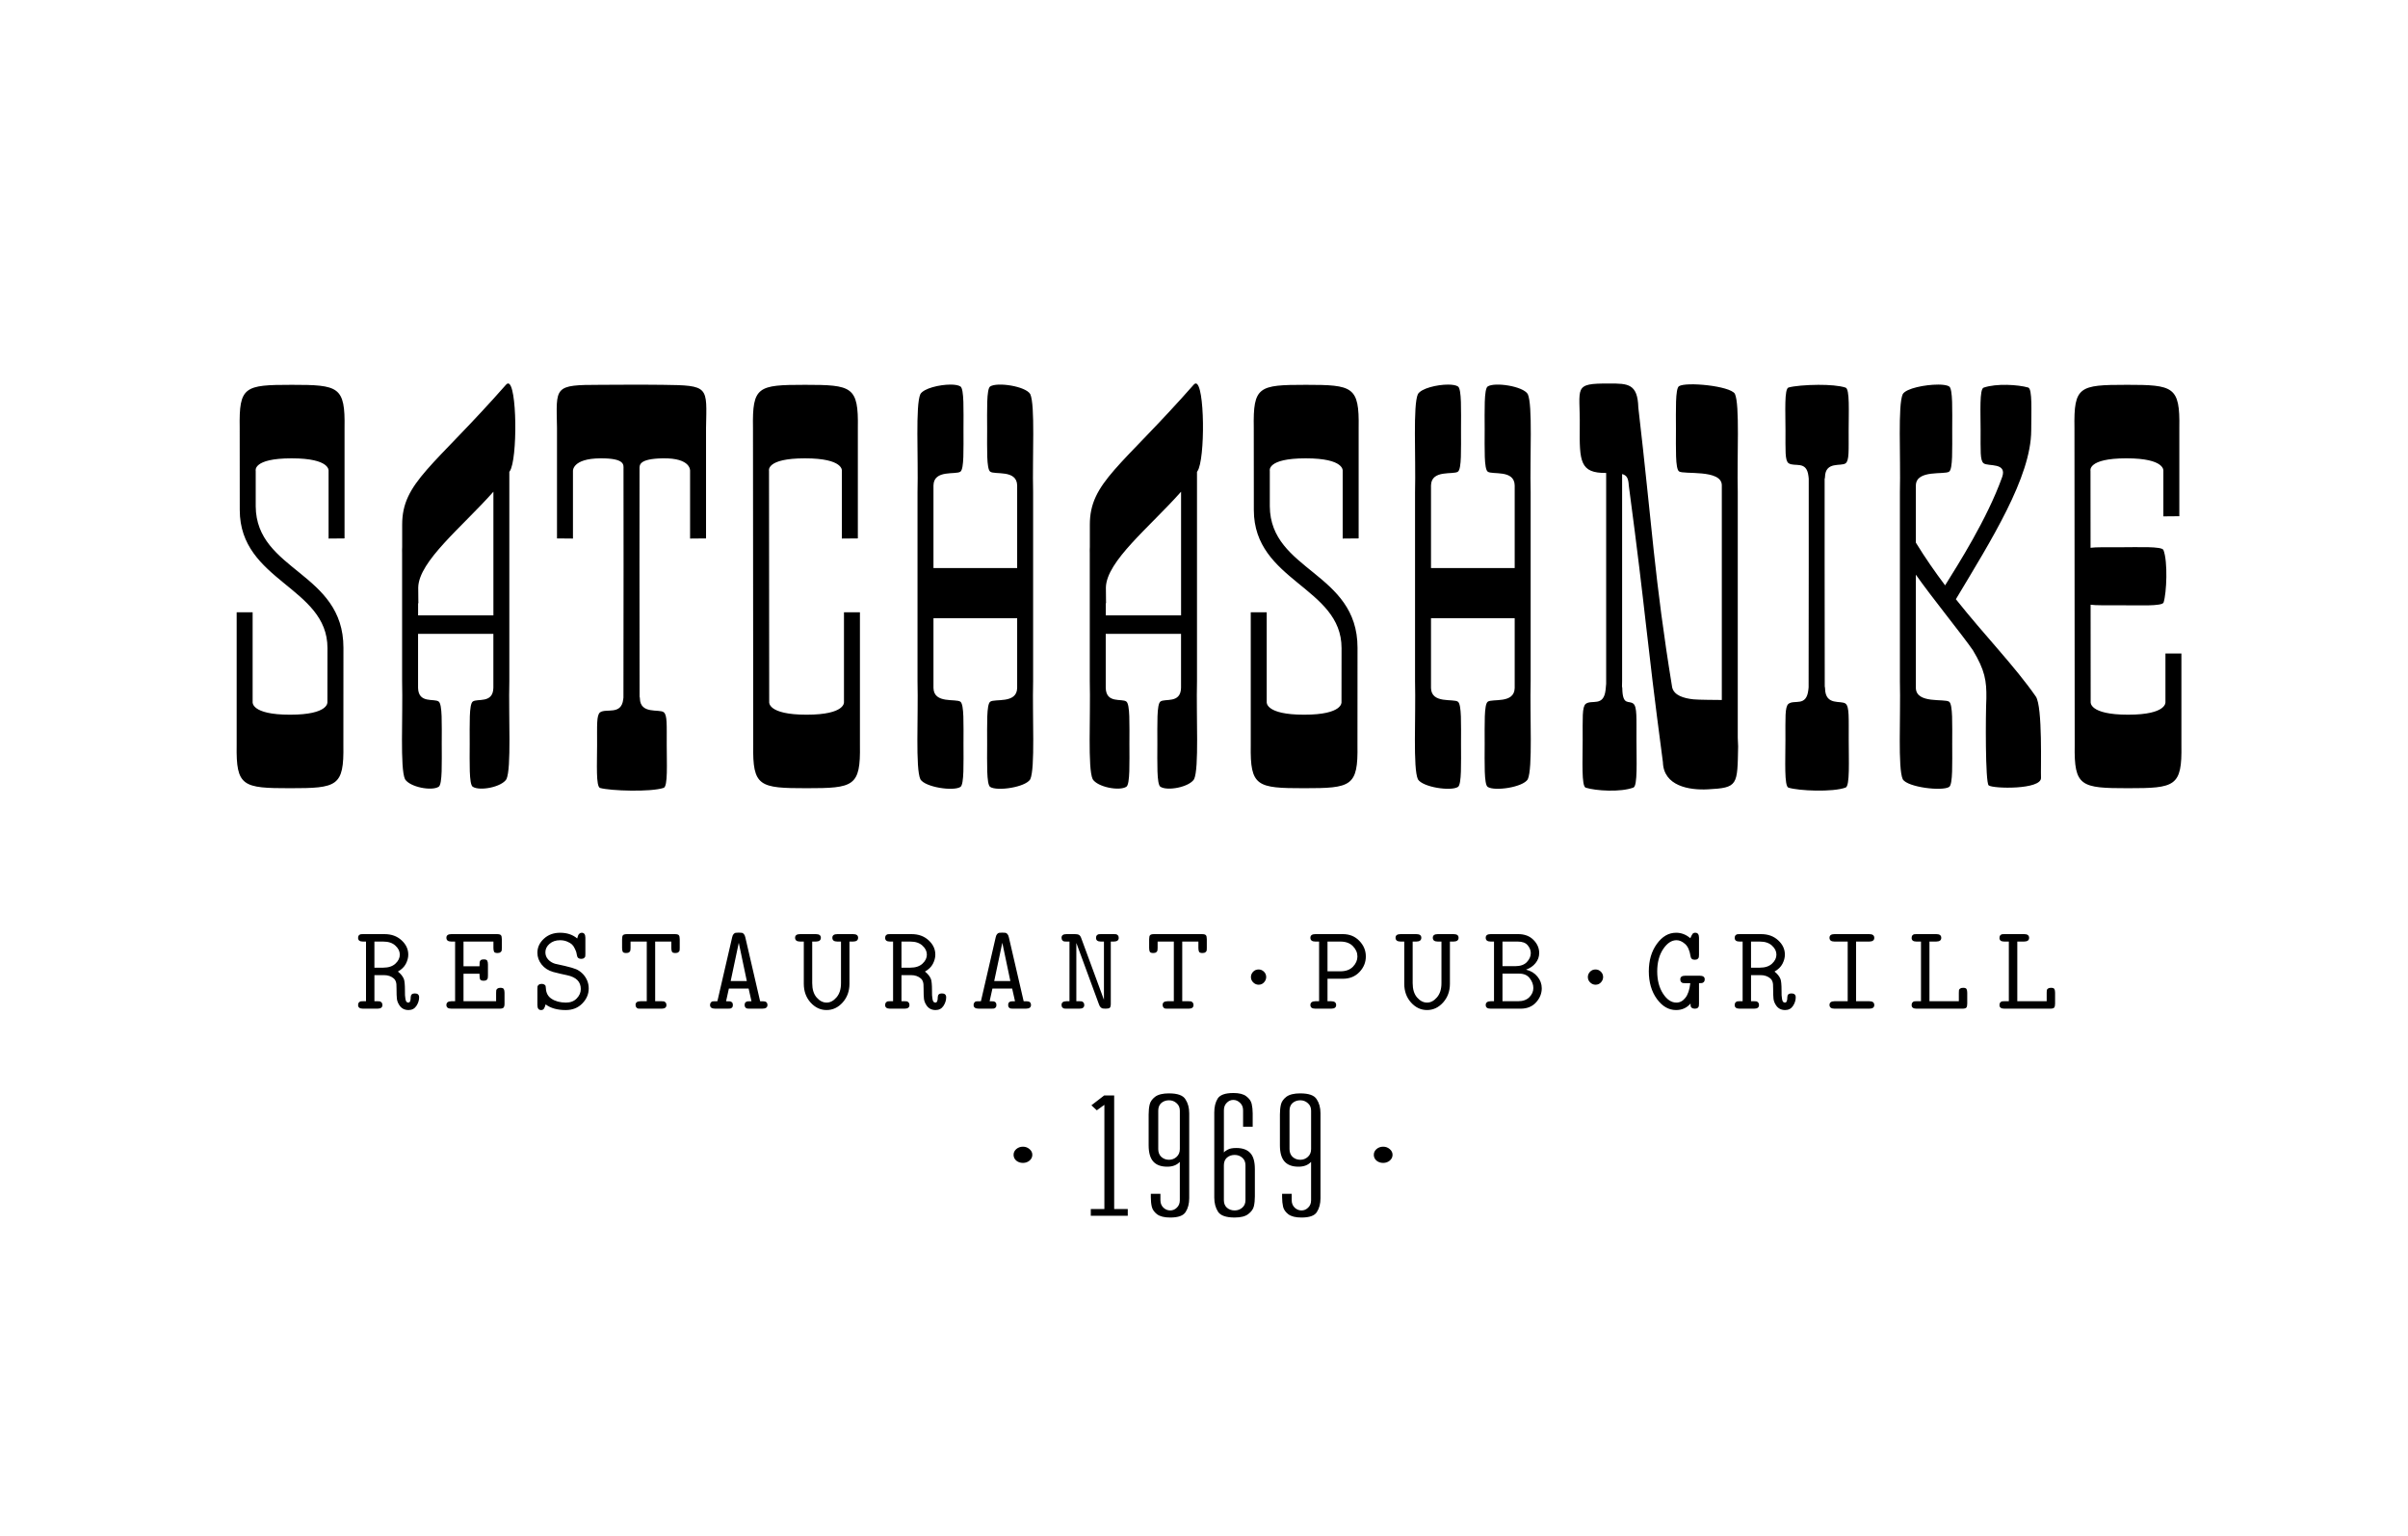 <?xml version="1.0" encoding="UTF-8" standalone="no"?> <svg xmlns:inkscape="http://www.inkscape.org/namespaces/inkscape" xmlns:sodipodi="http://sodipodi.sourceforge.net/DTD/sodipodi-0.dtd" xmlns="http://www.w3.org/2000/svg" xmlns:svg="http://www.w3.org/2000/svg" width="402.098mm" height="256.563mm" viewBox="0 0 402.098 256.563" version="1.1" id="svg5" xml:space="preserve" inkscape:version="1.2.2 (732a01da63, 2022-12-09)" sodipodi:docname="GeoEng12.svg" inkscape:export-filename="New\GeoEng12.png" inkscape:export-xdpi="96" inkscape:export-ydpi="96"><rect x="0" y="0" width="402.098" height="256.563" fill="#808080" stroke="none"/><defs id="defs2"></defs><g inkscape:label="Layer 1" inkscape:groupmode="layer" id="layer1" transform="translate(10463.706,1187.673)"><rect style="fill:#ffffff;fill-opacity:1;stroke-width:4.024" id="rect5616-8-1-75-3-7-1-9-1-3-6-8" width="402.097" height="256.563" x="-10463.707" y="-1187.673" inkscape:export-filename="GeoEng12.png" inkscape:export-xdpi="96" inkscape:export-ydpi="96"></rect><path id="path4488-9-7-8-1-4-2-4-6" style="fill:#000000;stroke:none;stroke-width:0.424;stroke-dasharray:none" d="m -10378.879,-1123.628 c -0.103,0.01 -0.212,0.075 -0.327,0.206 -12.139,13.785 -17.36,16.308 -17.344,23.405 v 3.692 c -0.02,0.281 -0.02,0.638 -0.01,1.089 v 21.305 c 0.147,5.984 -0.367,14.546 0.482,16.39 0.803,1.331 4.476,2.029 5.63,1.268 0.629,-0.414 0.506,-4.056 0.506,-7.157 0,-3.358 0.113,-6.58 -0.505,-7.066 -0.725,-0.571 -3.388,0.393 -3.448,-2.299 v -9.011 h 12.575 v 9.011 c -0.06,2.692 -2.723,1.728 -3.449,2.299 -0.617,0.486 -0.498,3.708 -0.504,7.066 0,3.101 -0.123,6.742 0.506,7.157 1.154,0.761 4.827,0.063 5.63,-1.268 0.849,-1.844 0.335,-10.407 0.482,-16.39 v -34.934 c 0.02,-0.034 0.05,-0.067 0.07,-0.101 1.33,-1.916 1.238,-14.789 -0.3,-14.662 z m 114.83,0 c -0.103,0.01 -0.212,0.075 -0.327,0.206 -12.139,13.785 -17.36,16.308 -17.344,23.405 v 3.692 c -0.02,0.281 -0.02,0.638 -0.01,1.088 v 21.305 c 0.147,5.984 -0.367,14.546 0.482,16.39 0.803,1.331 4.476,2.029 5.63,1.268 0.629,-0.414 0.506,-4.056 0.506,-7.157 0,-3.358 0.113,-6.58 -0.505,-7.066 -0.725,-0.571 -3.388,0.393 -3.448,-2.299 v -9.011 h 12.575 v 9.011 c -0.06,2.692 -2.723,1.728 -3.449,2.299 -0.617,0.486 -0.498,3.708 -0.504,7.066 0,3.101 -0.123,6.742 0.506,7.157 1.154,0.761 4.827,0.063 5.63,-1.268 0.849,-1.844 0.335,-10.407 0.482,-16.39 v -34.934 c 0.02,-0.034 0.05,-0.067 0.07,-0.1 1.33,-1.916 1.239,-14.789 -0.3,-14.662 z m 69.077,0.011 c -6.196,-0.04 -4.848,0.585 -4.94,7.181 -0.06,5.853 0.04,7.799 4.409,7.754 v 35.214 c -0.02,0.334 -0.06,0.697 -0.09,0.983 -0.316,2.941 -2.308,1.598 -3.328,2.373 -0.617,0.538 -0.494,2.349 -0.504,6.067 0,3.434 -0.218,7.697 0.506,7.926 1.705,0.539 5.843,0.785 7.971,-0.021 0.712,-0.27 0.506,-4.492 0.506,-7.926 -0.01,-3.719 0.113,-5.528 -0.505,-6.066 -0.725,-0.632 -1.801,0.435 -1.861,-2.546 0,-0.116 -0.01,-0.219 -0.05,-0.311 0,-0.325 0.01,-0.648 0.02,-0.961 v -34.549 c 0.782,0.209 1.042,0.687 1.116,1.923 3.049,22.952 2.676,23.388 5.695,46.192 0.111,3.994 4.389,4.705 7.489,4.543 5.074,-0.265 4.947,-0.651 5.072,-7.181 -0.02,-0.519 -0.04,-0.975 -0.06,-1.435 v -41.057 c -0.146,-5.984 0.368,-14.546 -0.481,-16.39 -0.803,-1.331 -8.181,-2.029 -9.335,-1.268 -0.628,0.414 -0.506,4.056 -0.506,7.157 0,3.358 -0.112,6.58 0.505,7.066 0.725,0.571 7.093,-0.393 7.153,2.299 v 35.885 c -0.903,-0.012 -3.902,-0.019 -4.726,-0.107 -1.607,-0.171 -3.254,-0.64 -3.567,-2.009 -2.956,-18.087 -3.377,-27.285 -5.648,-46.721 -0.111,-3.993 -1.739,-4.03 -4.843,-4.014 z m -110.009,0.177 c -1.849,0 -4.456,0.626 -5.034,1.582 -0.849,1.844 -0.334,10.407 -0.481,16.391 v 9.576 0.682 11.047 0.705 9.552 c 0.147,5.984 -0.368,14.547 0.481,16.391 0.804,1.331 5.535,2.029 6.689,1.268 0.629,-0.414 0.506,-4.056 0.506,-7.157 0,-3.358 0.113,-6.579 -0.504,-7.065 -0.726,-0.571 -4.447,0.393 -4.507,-2.299 v -11.657 h 13.975 v 11.657 c -0.06,2.692 -3.782,1.728 -4.507,2.299 -0.617,0.486 -0.498,3.708 -0.505,7.065 0,3.101 -0.122,6.742 0.506,7.157 1.154,0.761 5.886,0.063 6.689,-1.268 0.849,-1.844 0.335,-10.407 0.482,-16.391 v -9.552 -0.705 -11.047 -0.682 -9.576 c -0.147,-5.984 0.367,-14.546 -0.482,-16.391 -0.803,-1.331 -5.535,-2.029 -6.689,-1.268 -0.628,0.414 -0.506,4.056 -0.506,7.157 0,3.358 -0.112,6.579 0.505,7.065 0.725,0.571 4.447,-0.393 4.507,2.299 v 13.806 h -13.975 v -13.806 c 0.06,-2.692 3.781,-1.728 4.507,-2.299 0.617,-0.486 0.498,-3.708 0.504,-7.065 0,-3.101 0.123,-6.742 -0.506,-7.157 -0.325,-0.214 -0.932,-0.313 -1.655,-0.315 z m 83.079,0 c -1.849,0 -4.455,0.626 -5.033,1.582 -0.849,1.844 -0.334,10.407 -0.481,16.391 v 9.562 0.696 11.047 0.721 9.536 c 0.147,5.984 -0.368,14.547 0.481,16.391 0.804,1.331 5.535,2.029 6.689,1.268 0.629,-0.414 0.506,-4.056 0.506,-7.157 0,-3.358 0.113,-6.579 -0.504,-7.065 -0.726,-0.571 -4.447,0.393 -4.507,-2.299 v -11.657 h 13.975 v 11.657 c -0.06,2.692 -3.782,1.728 -4.507,2.299 -0.617,0.486 -0.498,3.708 -0.505,7.065 0,3.101 -0.122,6.742 0.506,7.157 1.154,0.761 5.886,0.063 6.689,-1.268 0.849,-1.844 0.335,-10.407 0.482,-16.391 v -9.552 -0.705 -11.047 -0.682 -9.576 c -0.147,-5.984 0.367,-14.546 -0.482,-16.391 -0.803,-1.331 -5.535,-2.029 -6.689,-1.268 -0.628,0.414 -0.506,4.056 -0.506,7.157 0,3.358 -0.112,6.579 0.505,7.065 0.725,0.571 4.447,-0.393 4.507,2.299 v 13.806 h -13.975 v -13.806 c 0.06,-2.692 3.781,-1.728 4.507,-2.299 0.617,-0.486 0.498,-3.708 0.504,-7.065 0,-3.101 0.123,-6.742 -0.506,-7.157 -0.324,-0.214 -0.932,-0.313 -1.656,-0.315 z m 81.818,0 c -2.157,0 -5.31,0.626 -5.888,1.582 -0.849,1.844 -0.335,10.407 -0.481,16.391 v 9.562 0.696 11.047 0.721 9.536 c 0.146,5.984 -0.368,14.547 0.481,16.391 0.804,1.331 6.593,2.029 7.747,1.268 0.629,-0.414 0.506,-4.056 0.506,-7.157 0,-3.358 0.113,-6.579 -0.504,-7.065 -0.726,-0.571 -5.505,0.393 -5.565,-2.299 v -13.313 -0.01 0 -1.908 0 -0.01 -3.686 c 2.552,3.661 7.845,10.166 9.527,12.624 2.02,3.362 2.287,5.122 2.247,8.018 -0.13,2.661 -0.192,14.074 0.386,14.55 0.695,0.573 8.838,0.747 8.736,-1.268 -0.07,-1.365 0.303,-11.851 -0.861,-13.57 -3.527,-5.076 -8.435,-10.07 -13.353,-16.254 5.893,-9.845 12.558,-20.395 12.582,-28.2 0,-3.101 0.218,-6.95 -0.506,-7.157 -1.705,-0.487 -5.313,-0.709 -7.441,0.019 -0.713,0.243 -0.506,4.056 -0.506,7.157 0.01,3.358 -0.113,4.992 0.504,5.478 0.725,0.571 3.995,-0.202 3.085,2.332 -2.524,7.024 -7.383,14.621 -9.515,18.055 -1.664,-2.206 -3.31,-4.566 -4.885,-7.133 v -9.565 c 0.06,-2.692 4.839,-1.728 5.565,-2.299 0.617,-0.486 0.498,-3.708 0.504,-7.065 0,-3.101 0.123,-6.742 -0.506,-7.157 -0.325,-0.214 -1.016,-0.313 -1.859,-0.315 z m -216.451,0.014 c -2.729,-0.01 -3.652,0.026 -6.914,0.026 -7.859,2e-4 -7.366,0.27 -7.247,7.181 v 18.471 l 2.665,0.024 v -11.279 c 0,0 -0.158,-2.091 4.587,-2.12 4.139,-0.026 3.854,1.118 3.854,1.738 l 0.01,16.251 -0.02,21.961 c -0.01,0.115 -0.02,0.226 -0.04,0.326 -0.316,2.656 -2.838,1.443 -3.857,2.143 -0.618,0.486 -0.494,2.121 -0.504,5.478 0,3.101 -0.219,6.95 0.505,7.157 1.705,0.487 8.489,0.709 10.617,-0.019 0.712,-0.243 0.506,-4.056 0.506,-7.157 -0.01,-3.358 0.113,-4.992 -0.504,-5.478 -0.726,-0.571 -3.918,0.393 -3.978,-2.299 0,-0.103 -0.01,-0.195 -0.05,-0.277 l -0.02,-22.191 0.01,-15.894 c 0,-0.619 -0.104,-1.665 3.855,-1.739 4.846,-0.091 4.587,2.12 4.587,2.12 v 11.279 l 2.665,-0.024 v -18.471 c 0.118,-6.913 0.612,-7.096 -7.253,-7.181 -1.464,-0.016 -2.575,-0.023 -3.484,-0.026 z m -58.48,0.026 c -7.866,0 -8.786,0.268 -8.665,7.173 l 0.01,13.741 c 0.01,11.909 14.658,12.845 14.647,23.059 l -0.01,9.004 c 0,0 0.321,2.118 -6.244,2.118 -6.564,0 -6.243,-2.12 -6.243,-2.12 v -14.982 h -2.666 v 22.197 c -0.119,6.913 1.042,7.181 8.908,7.181 7.867,-2e-4 9.028,-0.268 8.91,-7.179 l 0.01,-16.281 c 0.01,-12.646 -14.56,-12.777 -14.648,-23.62 v -0.529 -5.393 c 0,0 -0.57,-2.093 5.994,-2.093 6.565,0 6.175,2.12 6.175,2.12 v 11.279 l 2.665,-0.024 v -18.471 c 0.118,-6.913 -0.975,-7.181 -8.841,-7.181 z m 85.711,0 c -7.866,0 -8.786,0.268 -8.665,7.173 l 0.04,53.019 c -0.118,6.91 1.043,7.179 8.909,7.179 7.867,0 9.027,-0.269 8.909,-7.181 v -22.197 h -2.665 v 14.982 c 0,0 0.322,2.12 -6.243,2.12 -6.564,-10e-5 -6.243,-2.118 -6.243,-2.118 l -0.03,-38.607 c 0,0 -0.57,-2.093 5.994,-2.093 6.565,0 6.175,2.12 6.175,2.12 v 11.279 l 2.665,-0.024 v -18.471 c 0.118,-6.913 -0.974,-7.181 -8.841,-7.181 z m 83.625,0 c -7.867,0 -8.787,0.268 -8.666,7.173 l 0.01,13.741 c 0.01,11.909 14.658,12.845 14.647,23.059 l -0.01,9.004 c 0,0 0.321,2.118 -6.243,2.118 -6.565,0 -6.243,-2.12 -6.243,-2.12 v -14.982 h -2.665 v 22.197 c -0.118,6.913 1.042,7.181 8.909,7.181 7.866,-2e-4 9.027,-0.268 8.909,-7.179 l 0.01,-16.281 c 0.01,-12.646 -14.559,-12.777 -14.647,-23.62 v -0.529 -5.393 c 0,0 -0.57,-2.093 5.995,-2.093 6.564,0 6.174,2.12 6.174,2.12 v 11.279 l 2.665,-0.024 v -18.471 c 0.119,-6.913 -0.974,-7.181 -8.84,-7.181 z m 137.041,0 c -7.867,0 -8.787,0.268 -8.666,7.173 l 0.04,53.019 c -0.118,6.91 1.043,7.179 8.909,7.179 7.867,0 9.027,-0.269 8.909,-7.181 v -15.318 h -2.666 v 8.102 c 0,0 0.322,2.12 -6.243,2.12 -6.564,-10e-5 -6.243,-2.118 -6.243,-2.118 l -0.01,-16.251 c 0.913,0.133 2.439,0.085 4.754,0.091 3.22,0 7.218,0.2 7.432,-0.464 0.506,-1.562 0.736,-6.809 -0.02,-8.759 -0.252,-0.653 -4.212,-0.464 -7.432,-0.464 -2.306,0.01 -3.829,-0.041 -4.742,0.09 l -0.01,-12.851 c 0,0 -0.57,-2.093 5.994,-2.093 6.565,0 6.175,2.12 6.175,2.12 v 7.575 l 2.665,-0.024 v -14.767 c 0.119,-6.913 -0.974,-7.181 -8.84,-7.181 z m -51.435,0 c -2.033,0.01 -4.073,0.19 -4.979,0.449 -0.724,0.207 -0.506,4.056 -0.506,7.157 0.01,3.358 -0.113,4.992 0.505,5.478 1.019,0.7 3.011,-0.513 3.327,2.143 0.02,0.13 0.03,0.28 0.05,0.434 v 14.6 l -0.02,20.263 c -0.01,0.137 -0.03,0.269 -0.04,0.387 -0.316,2.941 -2.308,1.598 -3.328,2.373 -0.617,0.538 -0.494,2.349 -0.504,6.067 0,3.434 -0.218,7.697 0.506,7.926 1.705,0.539 7.43,0.785 9.558,-0.021 0.713,-0.27 0.506,-4.492 0.506,-7.926 -0.01,-3.719 0.113,-5.528 -0.504,-6.066 -0.726,-0.632 -3.389,0.435 -3.449,-2.546 0,-0.117 -0.01,-0.22 -0.05,-0.312 l -0.02,-20.502 v -14.201 c 0.04,-0.088 0.06,-0.188 0.06,-0.302 0.06,-2.692 2.723,-1.728 3.448,-2.299 0.617,-0.486 0.494,-2.12 0.504,-5.478 0,-3.101 0.207,-6.913 -0.506,-7.157 -0.997,-0.341 -2.785,-0.474 -4.579,-0.468 z m -221.242,17.853 v 20.654 h -12.575 v -1.933 c 0.05,-0.125 0.07,-0.264 0.04,-0.423 v 0 l -0.02,-2.309 c 0.111,-4.409 7.325,-10.092 12.553,-15.988 z m 114.83,0 v 20.654 h -12.575 v -1.934 c 0.05,-0.125 0.07,-0.264 0.04,-0.422 v 0 l -0.02,-2.309 c 0.11,-4.409 7.326,-10.092 12.553,-15.988 z m 8.717,100.427 c -1.336,0 -2.204,0.308 -2.604,0.924 -0.379,0.616 -0.568,1.386 -0.568,2.31 v 14.238 c 0,0.924 0.212,1.713 0.634,2.368 0.423,0.635 1.347,0.953 2.771,0.953 1.024,0 1.781,-0.193 2.271,-0.578 0.511,-0.385 0.823,-0.818 0.934,-1.3 0.112,-0.481 0.167,-1.03 0.167,-1.646 v -4.564 c 0,-1.251 -0.256,-2.147 -0.768,-2.686 -0.512,-0.558 -1.29,-0.838 -2.336,-0.838 -0.624,0 -1.091,0.087 -1.402,0.26 -0.312,0.154 -0.524,0.308 -0.635,0.462 h -0.03 v -7.018 c 0,-0.52 0.155,-0.934 0.467,-1.242 0.312,-0.327 0.679,-0.491 1.102,-0.491 0.423,0 0.801,0.164 1.135,0.491 0.333,0.308 0.5,0.723 0.5,1.242 v 2.744 h 1.603 v -2.224 c 0,-0.597 -0.06,-1.127 -0.167,-1.589 -0.111,-0.481 -0.412,-0.905 -0.901,-1.271 -0.468,-0.366 -1.191,-0.549 -2.17,-0.549 z m -10.727,0.058 c -1.046,0 -1.825,0.192 -2.336,0.577 -0.49,0.385 -0.79,0.818 -0.902,1.3 -0.111,0.481 -0.167,1.03 -0.167,1.646 v 5.141 c 0,1.232 0.256,2.137 0.768,2.715 0.512,0.578 1.291,0.867 2.337,0.867 0.89,0 1.58,-0.26 2.07,-0.78 h 0.03 v 6.383 c 0,0.52 -0.167,0.934 -0.5,1.242 -0.312,0.308 -0.679,0.462 -1.102,0.462 -0.423,0 -0.801,-0.154 -1.135,-0.462 -0.334,-0.327 -0.501,-0.741 -0.501,-1.242 v -1.069 h -1.602 v 0.549 c 0,0.597 0.05,1.136 0.167,1.617 0.111,0.462 0.4,0.876 0.867,1.242 0.49,0.366 1.225,0.549 2.204,0.549 1.335,0 2.192,-0.308 2.571,-0.924 0.4,-0.616 0.6,-1.386 0.6,-2.31 v -14.18 c 0,-0.924 -0.211,-1.704 -0.634,-2.339 -0.4,-0.655 -1.313,-0.982 -2.738,-0.982 z m 21.92,0 c -1.046,0 -1.825,0.192 -2.337,0.577 -0.49,0.385 -0.79,0.818 -0.901,1.3 -0.111,0.481 -0.167,1.03 -0.167,1.646 v 5.141 c 0,1.232 0.256,2.137 0.768,2.715 0.512,0.578 1.291,0.867 2.337,0.867 0.89,0 1.58,-0.26 2.07,-0.78 h 0.03 v 6.383 c 0,0.52 -0.167,0.934 -0.501,1.242 -0.311,0.308 -0.679,0.462 -1.102,0.462 -0.422,0 -0.801,-0.154 -1.134,-0.462 -0.334,-0.327 -0.501,-0.741 -0.501,-1.242 v -1.069 h -1.603 v 0.549 c 0,0.597 0.06,1.136 0.167,1.617 0.112,0.462 0.401,0.876 0.868,1.242 0.49,0.366 1.224,0.549 2.203,0.549 1.336,0 2.193,-0.308 2.571,-0.924 0.401,-0.616 0.601,-1.386 0.601,-2.31 v -14.18 c 0,-0.924 -0.211,-1.704 -0.634,-2.339 -0.401,-0.655 -1.313,-0.982 -2.738,-0.982 z m -32.746,0.346 -2.136,1.646 0.901,0.838 1.235,-0.895 h 0.03 v 17.386 h -2.27 v 1.127 h 6.175 v -1.127 h -2.27 v -18.975 z m 10.826,0.809 c 0.49,0 0.913,0.164 1.269,0.491 0.356,0.308 0.534,0.722 0.534,1.242 v 6.411 c 0,0.539 -0.178,0.972 -0.534,1.3 -0.356,0.327 -0.779,0.491 -1.269,0.491 -0.512,0 -0.945,-0.164 -1.301,-0.491 -0.334,-0.327 -0.501,-0.761 -0.501,-1.3 v -6.411 c 0,-0.539 0.167,-0.963 0.501,-1.271 0.356,-0.308 0.789,-0.462 1.301,-0.462 z m 21.92,0 c 0.49,0 0.913,0.164 1.269,0.491 0.356,0.308 0.534,0.722 0.534,1.242 v 6.411 c 0,0.539 -0.178,0.972 -0.534,1.3 -0.356,0.327 -0.779,0.491 -1.269,0.491 -0.511,0 -0.946,-0.164 -1.302,-0.491 -0.334,-0.327 -0.501,-0.761 -0.501,-1.3 v -6.411 c 0,-0.539 0.167,-0.963 0.501,-1.271 0.356,-0.308 0.791,-0.462 1.302,-0.462 z m -46.312,7.751 c -0.437,0 -0.81,0.135 -1.122,0.404 -0.296,0.269 -0.444,0.586 -0.444,0.95 0,0.377 0.148,0.701 0.444,0.97 0.312,0.256 0.685,0.384 1.122,0.384 0.42,0 0.786,-0.128 1.097,-0.384 0.312,-0.269 0.467,-0.593 0.467,-0.97 0,-0.364 -0.155,-0.68 -0.467,-0.95 -0.311,-0.269 -0.677,-0.404 -1.097,-0.404 z m 60.151,0 c -0.436,0 -0.81,0.135 -1.121,0.404 -0.296,0.269 -0.444,0.586 -0.444,0.95 0,0.377 0.148,0.701 0.444,0.97 0.311,0.256 0.685,0.384 1.121,0.384 0.421,0 0.787,-0.128 1.098,-0.384 0.311,-0.269 0.467,-0.593 0.467,-0.97 0,-0.364 -0.156,-0.68 -0.467,-0.95 -0.311,-0.269 -0.677,-0.404 -1.098,-0.404 z m -24.799,1.375 c 0.49,0 0.913,0.154 1.269,0.462 0.356,0.308 0.534,0.732 0.534,1.271 v 5.834 c 0,0.52 -0.178,0.934 -0.534,1.242 -0.356,0.308 -0.779,0.462 -1.269,0.462 -0.512,0 -0.945,-0.154 -1.301,-0.462 -0.334,-0.308 -0.501,-0.722 -0.501,-1.242 v -5.834 c 0,-0.539 0.167,-0.963 0.501,-1.271 0.356,-0.308 0.789,-0.462 1.301,-0.462 z" sodipodi:nodetypes="ccccccccsccccccccccccccccccccccscccccccccccccccccccccccccccccccscccccsccccccccccccccccccscccccccccccccccccscccccccscccccccccccscccccccccccccccccscccccccccccccccccccsccccccccccccccccscccccccccscccccccccccccccssccccccccccccccccccccccccccccccscccccccccccccccccsccccccccccccccccccccccscccccccccccccccccccccccscccccccscccccccccccccccccccccccccccsccccccccsccccscsscsccsscscccscscsccsccsscccssssccscscsccsccscsscccccsssssccscscsccsccscssccccccccccccccccscsssscsscsscsssscsscsscscscscsscscscssssssssscsscs"></path><path id="text1136" style="font-size:20.384px;line-height:142%;font-family:'DM Mravaltavi10';-inkscape-font-specification:'DM Mravaltavi10';letter-spacing:3.969px;fill:#000000;stroke:none;stroke-width:0.226" d="m -10340.351,-1031.908 c -0.239,0 -0.415,0.01 -0.527,0.03 -0.107,0.02 -0.216,0.089 -0.329,0.209 -0.106,0.113 -0.186,0.292 -0.239,0.537 l -2.468,10.68 c -0.505,0 -0.797,0.013 -0.876,0.04 -0.233,0.126 -0.349,0.325 -0.349,0.597 0,0.405 0.292,0.607 0.876,0.607 h 2.081 c 0.179,0 0.315,-0.01 0.408,-0.02 0.1,-0.013 0.199,-0.066 0.298,-0.159 0.1,-0.093 0.15,-0.235 0.15,-0.428 0,-0.206 -0.05,-0.355 -0.15,-0.448 -0.1,-0.099 -0.215,-0.156 -0.348,-0.169 -0.126,-0.013 -0.339,-0.02 -0.637,-0.02 l 0.468,-2.12 h 3.294 l 0.478,2.12 c -0.298,0 -0.514,0.01 -0.647,0.02 -0.126,0.013 -0.242,0.069 -0.348,0.169 -0.1,0.093 -0.149,0.242 -0.149,0.448 0,0.186 0.05,0.328 0.149,0.428 0.106,0.093 0.205,0.146 0.298,0.159 0.09,0.013 0.229,0.02 0.408,0.02 h 2.081 c 0.584,0 0.876,-0.203 0.876,-0.607 0,-0.292 -0.117,-0.484 -0.349,-0.577 -0.08,-0.04 -0.372,-0.06 -0.876,-0.06 l -2.468,-10.66 c -0.05,-0.245 -0.133,-0.428 -0.239,-0.548 -0.1,-0.126 -0.209,-0.199 -0.328,-0.219 -0.113,-0.02 -0.292,-0.03 -0.538,-0.03 z m 44.006,0 c -0.239,0 -0.415,0.01 -0.528,0.03 -0.106,0.02 -0.215,0.089 -0.328,0.209 -0.106,0.113 -0.186,0.292 -0.239,0.537 l -2.468,10.68 c -0.505,0 -0.797,0.013 -0.876,0.04 -0.232,0.126 -0.348,0.325 -0.348,0.597 0,0.405 0.292,0.607 0.875,0.607 h 2.08 c 0.18,0 0.316,-0.01 0.409,-0.02 0.1,-0.013 0.199,-0.066 0.298,-0.159 0.1,-0.093 0.15,-0.235 0.15,-0.428 0,-0.206 -0.05,-0.355 -0.15,-0.448 -0.1,-0.099 -0.215,-0.156 -0.348,-0.169 -0.126,-0.013 -0.339,-0.02 -0.637,-0.02 l 0.468,-2.12 h 3.294 l 0.478,2.12 c -0.299,0 -0.514,0.01 -0.647,0.02 -0.126,0.013 -0.242,0.069 -0.348,0.169 -0.1,0.093 -0.15,0.242 -0.15,0.448 0,0.186 0.05,0.328 0.15,0.428 0.106,0.093 0.205,0.146 0.298,0.159 0.09,0.013 0.229,0.02 0.409,0.02 h 2.08 c 0.583,0 0.875,-0.203 0.875,-0.607 0,-0.292 -0.116,-0.484 -0.348,-0.577 -0.08,-0.04 -0.371,-0.06 -0.876,-0.06 l -2.468,-10.66 c -0.05,-0.245 -0.133,-0.428 -0.239,-0.548 -0.1,-0.126 -0.209,-0.199 -0.329,-0.219 -0.113,-0.02 -0.292,-0.03 -0.537,-0.03 z m -73.831,0.02 c -1.095,0 -2,0.335 -2.717,1.006 -0.717,0.664 -1.075,1.443 -1.075,2.339 0,0.71 0.235,1.363 0.707,1.961 0.471,0.597 1.115,1.012 1.931,1.244 0.896,0.232 1.675,0.414 2.339,0.547 1.513,0.325 2.269,1.092 2.269,2.3 0,0.584 -0.225,1.108 -0.677,1.573 -0.444,0.465 -1.048,0.697 -1.811,0.697 -0.969,-0.01 -1.765,-0.219 -2.389,-0.637 -0.597,-0.378 -0.916,-0.969 -0.955,-1.772 -0.01,-0.153 -0.03,-0.269 -0.04,-0.348 -0.01,-0.08 -0.08,-0.159 -0.189,-0.239 -0.107,-0.086 -0.263,-0.13 -0.469,-0.13 -0.219,0 -0.384,0.05 -0.497,0.149 -0.113,0.093 -0.179,0.186 -0.199,0.279 -0.01,0.093 -0.02,0.229 -0.02,0.408 v 2.697 c 0,0.557 0.206,0.836 0.617,0.836 0.206,0 0.359,-0.07 0.458,-0.209 0.106,-0.139 0.206,-0.385 0.299,-0.736 0.829,0.63 1.951,0.946 3.364,0.946 1.128,0 2.047,-0.365 2.757,-1.095 0.716,-0.73 1.075,-1.569 1.075,-2.518 0,-0.916 -0.335,-1.725 -0.986,-2.429 -0.391,-0.378 -0.769,-0.64 -1.134,-0.786 -0.358,-0.153 -0.973,-0.332 -1.842,-0.537 l -1.652,-0.368 c -0.458,-0.133 -0.842,-0.368 -1.154,-0.707 -0.312,-0.338 -0.469,-0.74 -0.469,-1.204 0,-0.544 0.23,-1.015 0.688,-1.413 0.464,-0.405 1.048,-0.607 1.751,-0.607 0.451,0 0.853,0.076 1.205,0.229 0.351,0.146 0.617,0.305 0.796,0.477 0.179,0.166 0.335,0.395 0.468,0.687 0.139,0.292 0.225,0.501 0.259,0.627 0.03,0.119 0.07,0.295 0.109,0.528 0.06,0.378 0.292,0.567 0.697,0.567 0.212,0 0.375,-0.047 0.488,-0.14 0.119,-0.093 0.185,-0.186 0.198,-0.279 0.01,-0.1 0.02,-0.239 0.02,-0.418 v -2.688 c 0,-0.557 -0.203,-0.836 -0.608,-0.836 -0.152,0 -0.278,0.047 -0.378,0.14 -0.1,0.086 -0.173,0.182 -0.219,0.288 -0.04,0.106 -0.09,0.282 -0.159,0.528 -0.75,-0.637 -1.702,-0.956 -2.857,-0.956 z m 186.344,0 c -1.24,0 -2.309,0.621 -3.205,1.861 -0.895,1.234 -1.343,2.76 -1.343,4.579 0,1.831 0.448,3.368 1.343,4.609 0.903,1.241 1.971,1.861 3.205,1.861 0.989,0 1.796,-0.362 2.419,-1.085 0,0.192 0,0.335 0.02,0.428 0.01,0.093 0.08,0.189 0.189,0.289 0.12,0.093 0.289,0.14 0.508,0.14 0.219,0 0.381,-0.047 0.487,-0.14 0.107,-0.1 0.166,-0.196 0.18,-0.289 0.02,-0.093 0.03,-0.229 0.03,-0.408 v -3.424 c 0.212,0 0.371,-0.01 0.477,-0.02 0.113,-0.013 0.22,-0.069 0.319,-0.169 0.106,-0.106 0.159,-0.256 0.159,-0.448 0,-0.405 -0.279,-0.607 -0.836,-0.607 h -2.429 c -0.544,0 -0.816,0.202 -0.816,0.607 0,0.192 0.05,0.342 0.15,0.448 0.106,0.1 0.202,0.156 0.288,0.169 0.09,0.013 0.212,0.02 0.378,0.02 h 0.857 c -0.12,1.088 -0.392,1.901 -0.817,2.439 -0.418,0.537 -0.919,0.806 -1.503,0.806 -0.842,0 -1.589,-0.501 -2.239,-1.503 -0.644,-1.002 -0.966,-2.236 -0.966,-3.703 0,-1.493 0.329,-2.734 0.986,-3.723 0.663,-0.995 1.41,-1.493 2.239,-1.493 0.471,0 0.939,0.202 1.404,0.607 0.471,0.398 0.783,1.085 0.935,2.06 0.05,0.398 0.279,0.597 0.697,0.597 0.219,0 0.385,-0.046 0.498,-0.139 0.112,-0.1 0.175,-0.196 0.189,-0.289 0.02,-0.093 0.03,-0.229 0.03,-0.408 v -2.837 c 0,-0.557 -0.213,-0.836 -0.617,-0.836 -0.206,0 -0.355,0.06 -0.448,0.179 -0.09,0.113 -0.223,0.358 -0.388,0.736 -0.704,-0.611 -1.497,-0.916 -2.38,-0.916 z m -219.264,0.229 c -0.166,0 -0.292,0.01 -0.379,0.02 -0.09,0.013 -0.182,0.069 -0.288,0.169 -0.1,0.099 -0.149,0.246 -0.149,0.438 0,0.411 0.272,0.617 0.816,0.617 h 0.507 v 9.963 h -0.507 c -0.166,0 -0.292,0.01 -0.379,0.02 -0.09,0.013 -0.182,0.073 -0.288,0.179 -0.1,0.1 -0.149,0.246 -0.149,0.438 0,0.405 0.272,0.607 0.816,0.607 h 2.429 c 0.544,0 0.816,-0.203 0.816,-0.607 0,-0.193 -0.05,-0.339 -0.16,-0.438 -0.1,-0.106 -0.192,-0.166 -0.278,-0.179 -0.09,-0.013 -0.213,-0.02 -0.378,-0.02 h -0.518 v -4.359 h 1.592 c 0.664,0 1.215,0.189 1.652,0.567 0.153,0.139 0.259,0.298 0.319,0.477 0.06,0.172 0.1,0.338 0.109,0.498 0.01,0.153 0.02,0.405 0.02,0.757 0,0.763 0.02,1.31 0.06,1.642 0.04,0.332 0.149,0.647 0.329,0.946 0.351,0.63 0.889,0.946 1.612,0.946 0.571,0 1.009,-0.229 1.314,-0.687 0.305,-0.465 0.458,-0.943 0.458,-1.433 0,-0.438 -0.239,-0.657 -0.717,-0.657 -0.444,0 -0.673,0.202 -0.687,0.607 0,0.617 -0.129,0.925 -0.388,0.925 -0.139,0 -0.249,-0.047 -0.328,-0.14 -0.08,-0.1 -0.136,-0.262 -0.169,-0.487 -0.03,-0.226 -0.06,-0.425 -0.07,-0.597 0,-0.179 -0.01,-0.445 -0.01,-0.796 0,-0.969 -0.06,-1.609 -0.179,-1.921 -0.186,-0.451 -0.518,-0.866 -0.996,-1.244 0.611,-0.338 1.052,-0.767 1.324,-1.284 0.272,-0.524 0.408,-1.038 0.408,-1.542 0,-0.909 -0.371,-1.706 -1.115,-2.389 -0.743,-0.69 -1.692,-1.035 -2.846,-1.035 z m 14.768,0 c -0.558,0 -0.836,0.202 -0.836,0.607 0,0.425 0.278,0.637 0.836,0.637 h 0.617 v 9.963 h -0.617 c -0.558,0.01 -0.836,0.219 -0.836,0.637 0,0.405 0.278,0.607 0.836,0.607 h 8.052 c 0.325,0 0.541,-0.057 0.647,-0.17 0.113,-0.119 0.17,-0.342 0.17,-0.667 v -1.812 c 0,-0.272 -0.04,-0.478 -0.12,-0.617 -0.07,-0.146 -0.266,-0.219 -0.578,-0.219 -0.212,0 -0.378,0.047 -0.497,0.14 -0.113,0.093 -0.176,0.189 -0.189,0.289 -0.01,0.093 -0.02,0.229 -0.02,0.408 v 1.403 h -5.445 v -4.588 h 2.668 c 0,0.478 0.04,0.793 0.109,0.946 0.08,0.146 0.283,0.219 0.608,0.219 0.219,0 0.381,-0.046 0.487,-0.139 0.107,-0.1 0.166,-0.196 0.179,-0.289 0.02,-0.093 0.03,-0.229 0.03,-0.408 v -1.891 c 0,-0.272 -0.04,-0.478 -0.119,-0.617 -0.07,-0.146 -0.265,-0.219 -0.577,-0.219 -0.233,0 -0.402,0.043 -0.508,0.129 -0.1,0.086 -0.159,0.196 -0.179,0.329 -0.02,0.126 -0.03,0.358 -0.03,0.697 h -2.668 v -4.13 h 4.997 v 1.075 c 0,0.272 0.04,0.481 0.11,0.627 0.07,0.139 0.265,0.209 0.577,0.209 0.219,0 0.385,-0.047 0.497,-0.14 0.12,-0.1 0.186,-0.196 0.199,-0.288 0.01,-0.093 0.02,-0.229 0.02,-0.408 v -1.483 c 0,-0.332 -0.05,-0.554 -0.16,-0.667 -0.1,-0.113 -0.319,-0.17 -0.657,-0.17 z m 29.337,0 c -0.338,0 -0.564,0.057 -0.677,0.17 -0.106,0.106 -0.159,0.328 -0.159,0.667 v 1.483 c 0,0.272 0.04,0.481 0.109,0.627 0.08,0.139 0.276,0.209 0.588,0.209 0.219,0 0.385,-0.047 0.498,-0.14 0.112,-0.1 0.175,-0.196 0.188,-0.288 0.02,-0.093 0.03,-0.229 0.03,-0.408 v -1.075 h 2.708 v 9.963 h -1.065 c -0.538,0.01 -0.807,0.212 -0.807,0.617 0,0.186 0.05,0.332 0.15,0.438 0.1,0.1 0.192,0.156 0.278,0.169 0.09,0.013 0.213,0.02 0.379,0.02 h 3.533 c 0.544,0 0.816,-0.203 0.816,-0.607 0,-0.193 -0.05,-0.339 -0.159,-0.438 -0.1,-0.106 -0.192,-0.166 -0.279,-0.179 -0.09,-0.013 -0.212,-0.02 -0.378,-0.02 h -1.065 v -9.963 h 2.698 v 1.075 c 0,0.272 0.04,0.481 0.109,0.627 0.07,0.139 0.266,0.209 0.577,0.209 0.219,0 0.385,-0.047 0.498,-0.14 0.12,-0.1 0.186,-0.196 0.199,-0.288 0.01,-0.093 0.02,-0.229 0.02,-0.408 v -1.483 c 0,-0.332 -0.05,-0.554 -0.159,-0.667 -0.1,-0.113 -0.319,-0.17 -0.657,-0.17 z m 28.889,0 c -0.557,0 -0.835,0.202 -0.835,0.607 0,0.418 0.278,0.63 0.835,0.637 h 0.618 v 7.047 c 0,1.241 0.374,2.283 1.124,3.125 0.757,0.843 1.649,1.264 2.678,1.264 1.035,0 1.931,-0.421 2.687,-1.264 0.757,-0.849 1.135,-1.891 1.135,-3.125 v -7.047 h 0.607 c 0.557,-0.01 0.836,-0.219 0.836,-0.637 0,-0.405 -0.279,-0.607 -0.836,-0.607 h -2.627 c -0.558,0 -0.837,0.202 -0.837,0.607 0,0.425 0.279,0.637 0.837,0.637 h 0.606 v 6.947 c 0,1.009 -0.251,1.801 -0.756,2.379 -0.497,0.577 -1.045,0.866 -1.642,0.866 -0.617,0 -1.175,-0.285 -1.672,-0.856 -0.491,-0.571 -0.737,-1.367 -0.737,-2.389 v -6.947 h 0.607 c 0.557,-0.01 0.836,-0.219 0.836,-0.637 0,-0.405 -0.279,-0.607 -0.836,-0.607 z m 15.017,0 c -0.165,0 -0.292,0.01 -0.378,0.02 -0.09,0.013 -0.182,0.069 -0.288,0.169 -0.1,0.099 -0.15,0.246 -0.15,0.438 0,0.411 0.272,0.617 0.816,0.617 h 0.508 v 9.963 h -0.508 c -0.165,0 -0.292,0.01 -0.378,0.02 -0.09,0.013 -0.182,0.073 -0.288,0.179 -0.1,0.1 -0.15,0.246 -0.15,0.438 0,0.405 0.272,0.607 0.816,0.607 h 2.429 c 0.544,0 0.816,-0.203 0.816,-0.607 0,-0.193 -0.05,-0.339 -0.159,-0.438 -0.1,-0.106 -0.192,-0.166 -0.279,-0.179 -0.09,-0.013 -0.212,-0.02 -0.378,-0.02 h -0.518 v -4.359 h 1.593 c 0.664,0 1.214,0.189 1.652,0.567 0.153,0.139 0.259,0.298 0.319,0.477 0.06,0.172 0.1,0.338 0.109,0.498 0.01,0.153 0.02,0.405 0.02,0.757 0,0.763 0.02,1.31 0.06,1.642 0.04,0.332 0.149,0.647 0.328,0.946 0.352,0.63 0.889,0.946 1.613,0.946 0.57,0 1.009,-0.229 1.314,-0.687 0.305,-0.465 0.458,-0.943 0.458,-1.433 0,-0.438 -0.239,-0.657 -0.717,-0.657 -0.445,0 -0.674,0.202 -0.687,0.607 0,0.617 -0.129,0.925 -0.388,0.925 -0.139,0 -0.249,-0.047 -0.329,-0.14 -0.08,-0.1 -0.135,-0.262 -0.169,-0.487 -0.03,-0.226 -0.06,-0.425 -0.07,-0.597 0,-0.179 -0.01,-0.445 -0.01,-0.796 0,-0.969 -0.06,-1.609 -0.18,-1.921 -0.185,-0.451 -0.517,-0.866 -0.995,-1.244 0.611,-0.338 1.052,-0.767 1.324,-1.284 0.272,-0.524 0.408,-1.038 0.408,-1.542 0,-0.909 -0.372,-1.706 -1.115,-2.389 -0.743,-0.69 -1.692,-1.035 -2.846,-1.035 z m 29.457,0 c -0.544,0 -0.816,0.202 -0.816,0.607 0,0.192 0.05,0.342 0.149,0.448 0.107,0.1 0.202,0.156 0.289,0.169 0.09,0.013 0.212,0.02 0.378,0.02 h 0.508 v 9.963 h -0.508 c -0.544,0.01 -0.816,0.212 -0.816,0.617 0,0.192 0.05,0.339 0.149,0.438 0.107,0.1 0.202,0.156 0.289,0.169 0.09,0.013 0.212,0.02 0.378,0.02 h 2.16 c 0.544,0 0.816,-0.203 0.816,-0.607 0,-0.193 -0.05,-0.339 -0.149,-0.438 -0.1,-0.106 -0.196,-0.166 -0.289,-0.179 -0.09,-0.013 -0.212,-0.02 -0.378,-0.02 h -0.507 v -9.685 h 0.02 l 3.752,10.192 c 0.08,0.232 0.18,0.405 0.299,0.518 0.126,0.106 0.239,0.169 0.339,0.189 0.106,0.02 0.269,0.03 0.487,0.03 0.339,0 0.565,-0.047 0.677,-0.14 0.12,-0.1 0.179,-0.332 0.179,-0.697 v -10.371 h 0.508 c 0.544,-0.01 0.816,-0.212 0.816,-0.617 0,-0.193 -0.05,-0.339 -0.159,-0.438 -0.1,-0.1 -0.192,-0.156 -0.278,-0.169 -0.09,-0.013 -0.213,-0.02 -0.379,-0.02 h -2.16 c -0.166,0 -0.292,0.01 -0.378,0.02 -0.09,0.013 -0.182,0.069 -0.288,0.169 -0.1,0.099 -0.15,0.246 -0.15,0.438 0,0.411 0.272,0.617 0.816,0.617 h 0.508 v 9.675 h -0.02 l -3.753,-10.193 c -0.106,-0.312 -0.238,-0.511 -0.398,-0.597 -0.152,-0.086 -0.384,-0.13 -0.696,-0.13 z m 14.649,0 c -0.339,0 -0.564,0.057 -0.677,0.17 -0.106,0.106 -0.159,0.328 -0.159,0.667 v 1.483 c 0,0.272 0.04,0.481 0.109,0.627 0.08,0.139 0.276,0.209 0.588,0.209 0.219,0 0.385,-0.047 0.497,-0.14 0.113,-0.1 0.176,-0.196 0.19,-0.288 0.02,-0.093 0.03,-0.229 0.03,-0.408 v -1.075 h 2.707 v 9.963 h -1.065 c -0.537,0.01 -0.806,0.212 -0.806,0.617 0,0.186 0.05,0.332 0.149,0.438 0.1,0.1 0.193,0.156 0.279,0.169 0.09,0.013 0.212,0.02 0.378,0.02 h 3.534 c 0.544,0 0.816,-0.203 0.816,-0.607 0,-0.193 -0.05,-0.339 -0.159,-0.438 -0.1,-0.106 -0.193,-0.166 -0.279,-0.179 -0.09,-0.013 -0.212,-0.02 -0.378,-0.02 h -1.065 v -9.963 h 2.697 v 1.075 c 0,0.272 0.04,0.481 0.11,0.627 0.07,0.139 0.265,0.209 0.577,0.209 0.219,0 0.385,-0.047 0.498,-0.14 0.119,-0.1 0.185,-0.196 0.199,-0.288 0.01,-0.093 0.02,-0.229 0.02,-0.408 v -1.483 c 0,-0.332 -0.05,-0.554 -0.16,-0.667 -0.1,-0.113 -0.318,-0.17 -0.657,-0.17 z m 26.924,0 c -0.557,0 -0.836,0.202 -0.836,0.607 0,0.425 0.279,0.637 0.836,0.637 h 0.617 v 9.963 h -0.617 c -0.557,0.01 -0.836,0.219 -0.836,0.637 0,0.405 0.279,0.607 0.836,0.607 h 2.628 c 0.557,0 0.836,-0.203 0.836,-0.607 0,-0.425 -0.279,-0.637 -0.836,-0.637 h -0.607 v -3.752 h 2.548 c 1.141,0 2.067,-0.372 2.777,-1.115 0.717,-0.75 1.075,-1.619 1.075,-2.608 0,-0.995 -0.362,-1.864 -1.085,-2.608 -0.716,-0.75 -1.639,-1.125 -2.767,-1.125 z m 14.221,0 c -0.557,0 -0.836,0.202 -0.836,0.607 0,0.418 0.279,0.63 0.836,0.637 h 0.617 v 7.047 c 0,1.241 0.375,2.283 1.125,3.125 0.756,0.843 1.649,1.264 2.677,1.264 1.036,0 1.931,-0.421 2.688,-1.264 0.756,-0.849 1.134,-1.891 1.134,-3.125 v -7.047 h 0.608 c 0.557,-0.01 0.836,-0.219 0.836,-0.637 0,-0.405 -0.279,-0.607 -0.836,-0.607 h -2.628 c -0.558,0 -0.836,0.202 -0.836,0.607 0,0.425 0.278,0.637 0.836,0.637 h 0.607 v 6.947 c 0,1.009 -0.252,1.801 -0.757,2.379 -0.497,0.577 -1.045,0.866 -1.642,0.866 -0.617,0 -1.174,-0.285 -1.672,-0.856 -0.491,-0.571 -0.736,-1.367 -0.736,-2.389 v -6.947 h 0.607 c 0.557,-0.01 0.836,-0.219 0.836,-0.637 0,-0.405 -0.279,-0.607 -0.836,-0.607 z m 15.037,0 c -0.544,0 -0.816,0.202 -0.816,0.607 0,0.425 0.279,0.637 0.836,0.637 h 0.547 v 9.963 h -0.547 c -0.557,0.01 -0.836,0.219 -0.836,0.637 0,0.405 0.272,0.607 0.816,0.607 h 5.017 c 1.075,0 1.93,-0.349 2.567,-1.045 0.637,-0.703 0.956,-1.49 0.956,-2.359 0,-0.723 -0.239,-1.373 -0.717,-1.951 -0.471,-0.584 -1.108,-0.972 -1.911,-1.164 0.664,-0.232 1.195,-0.597 1.593,-1.095 0.405,-0.498 0.607,-1.058 0.607,-1.682 0,-0.816 -0.318,-1.546 -0.955,-2.19 -0.638,-0.644 -1.487,-0.966 -2.549,-0.966 z m 41.573,0 c -0.166,0 -0.292,0.01 -0.378,0.02 -0.09,0.013 -0.182,0.069 -0.289,0.169 -0.1,0.099 -0.149,0.246 -0.149,0.438 0,0.411 0.272,0.617 0.816,0.617 h 0.508 v 9.963 h -0.508 c -0.166,0 -0.292,0.01 -0.378,0.02 -0.09,0.013 -0.182,0.073 -0.289,0.179 -0.1,0.1 -0.149,0.246 -0.149,0.438 0,0.405 0.272,0.607 0.816,0.607 h 2.429 c 0.544,0 0.816,-0.203 0.816,-0.607 0,-0.193 -0.05,-0.339 -0.159,-0.438 -0.1,-0.106 -0.193,-0.166 -0.279,-0.179 -0.09,-0.013 -0.212,-0.02 -0.378,-0.02 h -0.518 v -4.359 h 1.593 c 0.663,0 1.214,0.189 1.652,0.567 0.152,0.139 0.259,0.298 0.319,0.477 0.06,0.172 0.1,0.338 0.109,0.498 0.01,0.153 0.02,0.405 0.02,0.757 0,0.763 0.02,1.31 0.06,1.642 0.04,0.332 0.149,0.647 0.328,0.946 0.352,0.63 0.889,0.946 1.613,0.946 0.57,0 1.008,-0.229 1.313,-0.687 0.306,-0.465 0.458,-0.943 0.458,-1.433 0,-0.438 -0.239,-0.657 -0.717,-0.657 -0.444,0 -0.673,0.202 -0.686,0.607 0,0.617 -0.13,0.925 -0.388,0.925 -0.14,0 -0.249,-0.047 -0.329,-0.14 -0.08,-0.1 -0.136,-0.262 -0.169,-0.487 -0.03,-0.226 -0.06,-0.425 -0.07,-0.597 0,-0.179 -0.01,-0.445 -0.01,-0.796 0,-0.969 -0.06,-1.609 -0.179,-1.921 -0.186,-0.451 -0.518,-0.866 -0.995,-1.244 0.61,-0.338 1.052,-0.767 1.324,-1.284 0.272,-0.524 0.408,-1.038 0.408,-1.542 0,-0.909 -0.372,-1.706 -1.115,-2.389 -0.743,-0.69 -1.692,-1.035 -2.847,-1.035 z m 15.853,0 c -0.557,0 -0.836,0.202 -0.836,0.607 0,0.425 0.279,0.637 0.836,0.637 h 2.2 v 9.963 h -2.2 c -0.557,0.01 -0.836,0.212 -0.836,0.617 0,0.418 0.279,0.627 0.836,0.627 h 5.803 c 0.557,0 0.836,-0.203 0.836,-0.607 0,-0.425 -0.279,-0.637 -0.836,-0.637 h -2.2 v -9.963 h 2.2 c 0.557,-0.01 0.836,-0.212 0.836,-0.617 0,-0.418 -0.279,-0.627 -0.836,-0.627 z m 13.684,0 c -0.16,0 -0.286,0.01 -0.379,0.02 -0.09,0.013 -0.179,0.069 -0.279,0.169 -0.1,0.099 -0.149,0.249 -0.149,0.448 0,0.405 0.269,0.607 0.807,0.607 h 0.756 v 9.963 h -0.756 c -0.16,0 -0.286,0.01 -0.379,0.02 -0.09,0.013 -0.179,0.073 -0.279,0.179 -0.1,0.1 -0.149,0.246 -0.149,0.438 0,0.405 0.269,0.607 0.807,0.607 h 7.674 c 0.325,0 0.54,-0.057 0.647,-0.17 0.106,-0.119 0.159,-0.342 0.159,-0.667 v -1.812 c 0,-0.272 -0.04,-0.478 -0.11,-0.617 -0.07,-0.146 -0.265,-0.219 -0.577,-0.219 -0.219,0 -0.388,0.043 -0.507,0.13 -0.113,0.086 -0.176,0.179 -0.19,0.279 -0.01,0.093 -0.02,0.235 -0.02,0.428 v 1.403 h -4.907 v -9.963 h 1.135 c 0.557,-0.01 0.836,-0.212 0.836,-0.617 0,-0.418 -0.279,-0.627 -0.836,-0.627 z m 14.668,0 c -0.159,0 -0.285,0.01 -0.378,0.02 -0.09,0.013 -0.179,0.069 -0.279,0.169 -0.1,0.099 -0.149,0.249 -0.149,0.448 0,0.405 0.269,0.607 0.806,0.607 h 0.757 v 9.963 h -0.757 c -0.159,0 -0.285,0.01 -0.378,0.02 -0.09,0.013 -0.179,0.073 -0.279,0.179 -0.1,0.1 -0.149,0.246 -0.149,0.438 0,0.405 0.269,0.607 0.806,0.607 h 7.674 c 0.325,0 0.541,-0.057 0.647,-0.17 0.106,-0.119 0.159,-0.342 0.159,-0.667 v -1.812 c 0,-0.272 -0.04,-0.478 -0.109,-0.617 -0.07,-0.146 -0.266,-0.219 -0.578,-0.219 -0.219,0 -0.388,0.043 -0.507,0.13 -0.113,0.086 -0.176,0.179 -0.189,0.279 -0.01,0.093 -0.02,0.235 -0.02,0.428 v 1.403 h -4.907 v -9.963 h 1.135 c 0.557,-0.01 0.836,-0.212 0.836,-0.617 0,-0.418 -0.279,-0.627 -0.836,-0.627 z m -272.166,1.244 h 1.473 c 0.869,0 1.546,0.226 2.03,0.677 0.491,0.445 0.737,0.945 0.737,1.503 0,0.557 -0.246,1.062 -0.737,1.513 -0.484,0.445 -1.161,0.667 -2.03,0.667 h -1.473 z m 88.011,0 h 1.474 c 0.869,0 1.546,0.226 2.03,0.677 0.491,0.445 0.736,0.945 0.736,1.503 0,0.557 -0.245,1.062 -0.736,1.513 -0.484,0.445 -1.161,0.667 -2.03,0.667 h -1.474 z m 71.14,0 h 2.16 c 0.896,0 1.592,0.259 2.09,0.776 0.498,0.511 0.746,1.082 0.746,1.712 0,0.624 -0.248,1.194 -0.746,1.712 -0.498,0.511 -1.194,0.766 -2.09,0.766 h -2.16 z m 29.218,0 h 2.548 c 0.769,0 1.324,0.206 1.662,0.617 0.345,0.411 0.517,0.849 0.517,1.314 0,0.531 -0.218,1.029 -0.656,1.494 -0.432,0.458 -1.089,0.687 -1.971,0.687 h -2.1 z m 41.503,0 h 1.473 c 0.87,0 1.546,0.226 2.031,0.677 0.491,0.445 0.737,0.945 0.737,1.503 0,0.557 -0.246,1.062 -0.737,1.513 -0.485,0.445 -1.161,0.667 -2.031,0.667 h -1.473 z m -169.028,0.199 1.344,6.4 h -2.697 z m 44.006,0 1.344,6.4 h -2.698 z m 42.8,4.46 c -0.372,0 -0.681,0.13 -0.926,0.389 -0.239,0.259 -0.359,0.551 -0.359,0.876 0,0.352 0.13,0.653 0.389,0.905 0.258,0.252 0.557,0.378 0.896,0.378 0.365,0 0.666,-0.133 0.905,-0.398 0.239,-0.265 0.359,-0.561 0.359,-0.886 0,-0.352 -0.126,-0.651 -0.379,-0.896 -0.252,-0.245 -0.547,-0.368 -0.885,-0.368 z m 56.261,0 c -0.371,0 -0.68,0.13 -0.926,0.389 -0.239,0.259 -0.358,0.551 -0.358,0.876 0,0.352 0.129,0.653 0.388,0.905 0.259,0.252 0.558,0.378 0.896,0.378 0.365,0 0.667,-0.133 0.906,-0.398 0.239,-0.265 0.358,-0.561 0.358,-0.886 0,-0.352 -0.126,-0.651 -0.378,-0.896 -0.252,-0.245 -0.547,-0.368 -0.886,-0.368 z m -15.542,0.696 h 2.807 c 0.776,0 1.36,0.259 1.751,0.777 0.399,0.518 0.597,1.061 0.597,1.632 0,0.571 -0.225,1.082 -0.676,1.533 -0.445,0.445 -1.075,0.667 -1.891,0.667 h -2.588 z"></path></g></svg> 